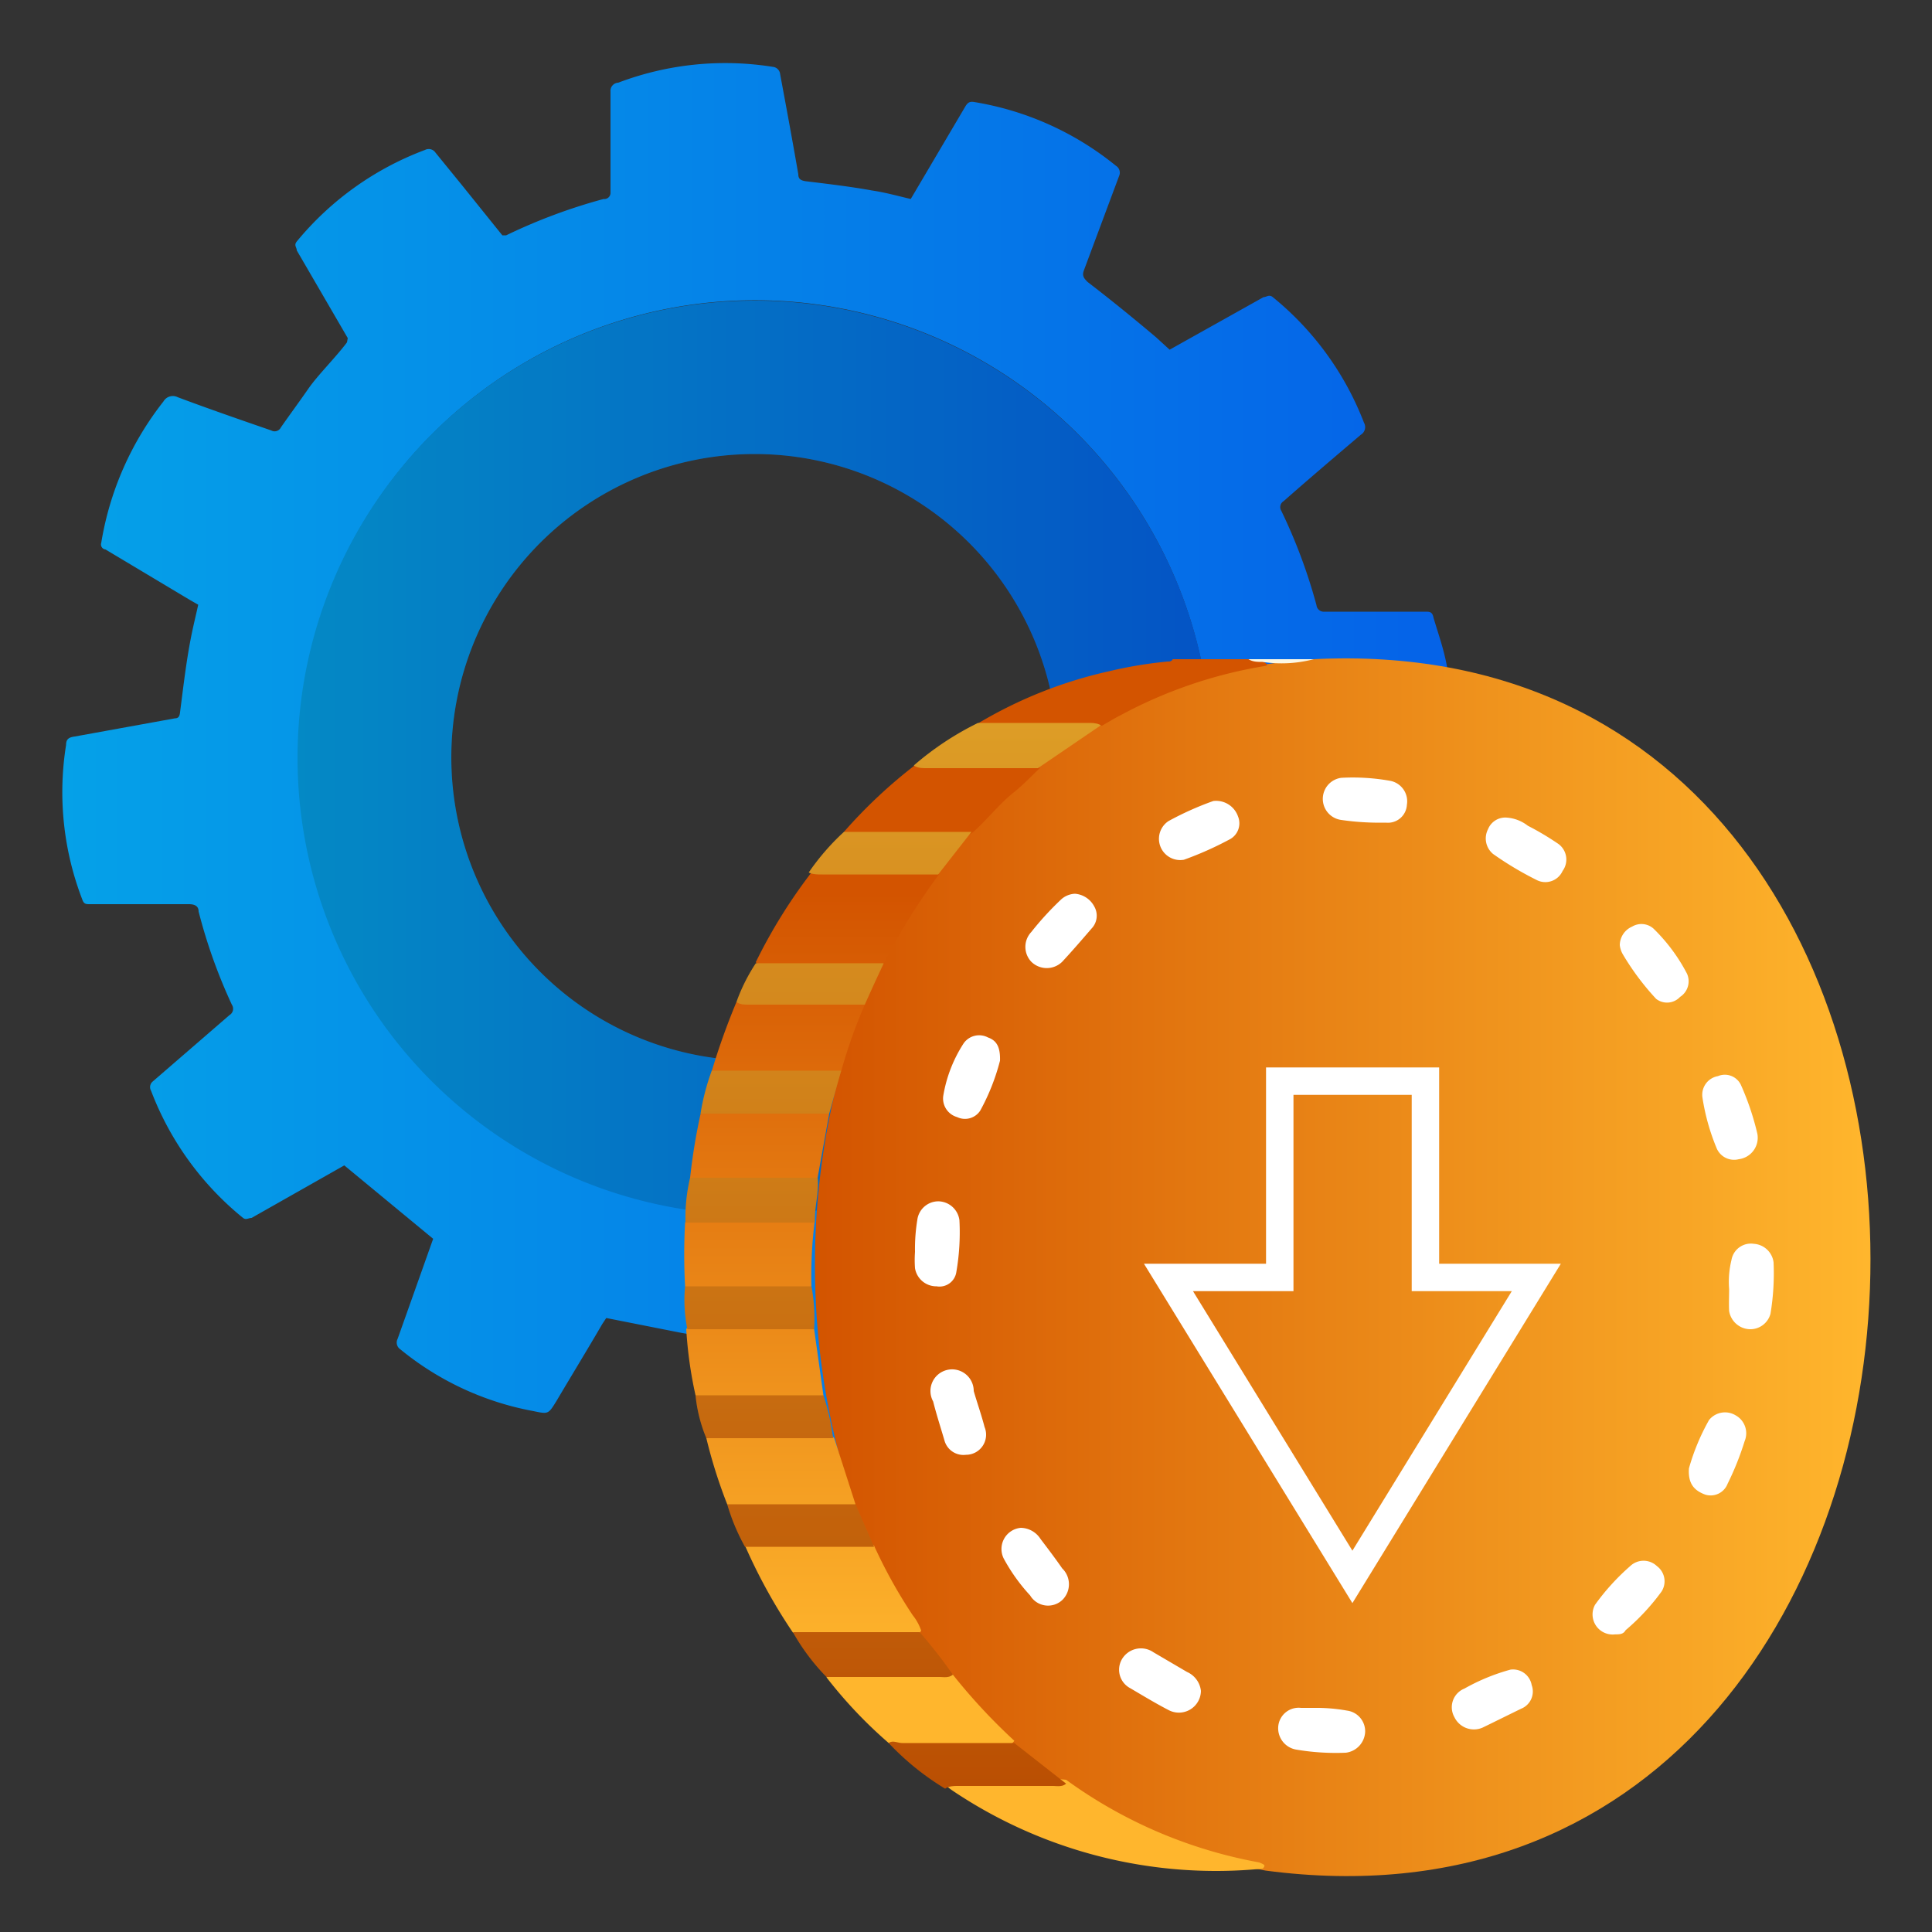 <svg id="Layer_1" data-name="Layer 1" xmlns="http://www.w3.org/2000/svg" xmlns:xlink="http://www.w3.org/1999/xlink" viewBox="0 0 50 50"><rect x="0" y="0" width="50" height="50" fill="#333333" stroke="none"/><defs><style>.cls-1{fill:url(#linear-gradient);}.cls-2{fill:url(#linear-gradient-2);}.cls-3{opacity:0.15;}.cls-4{fill:url(#linear-gradient-3);}.cls-5{fill:url(#linear-gradient-4);}.cls-6{fill:#fdf8e4;}.cls-7{fill:url(#linear-gradient-5);}.cls-8{fill:url(#linear-gradient-6);}.cls-9{fill:url(#linear-gradient-7);}.cls-10{fill:url(#linear-gradient-8);}.cls-11{fill:url(#linear-gradient-9);}.cls-12{fill:url(#linear-gradient-10);}.cls-13{fill:url(#linear-gradient-11);}.cls-14{fill:url(#linear-gradient-12);}.cls-15{fill:url(#linear-gradient-13);}.cls-16{fill:url(#linear-gradient-14);}.cls-17{fill:url(#linear-gradient-15);}.cls-18{fill:url(#linear-gradient-16);}.cls-19{fill:url(#linear-gradient-17);}.cls-20{fill:url(#linear-gradient-18);}.cls-21{fill:url(#linear-gradient-19);}.cls-22{fill:url(#linear-gradient-20);}.cls-23{fill:url(#linear-gradient-21);}.cls-24{fill:url(#linear-gradient-22);}.cls-25{fill:url(#linear-gradient-23);}.cls-26{fill:url(#linear-gradient-24);}.cls-27{opacity:0.13;}.cls-28{fill:#fff;}.cls-29{fill:none;stroke:#fff;stroke-miterlimit:10;stroke-width:0.71px;}</style><linearGradient id="linear-gradient" x1="1.61" y1="19.62" x2="37.62" y2="19.62" gradientUnits="userSpaceOnUse"><stop offset="0" stop-color="#05a1e8"/><stop offset="1" stop-color="#0562e8"/></linearGradient><linearGradient id="linear-gradient-2" x1="7.71" y1="19.6" x2="31.36" y2="19.6" xlink:href="#linear-gradient"/><linearGradient id="linear-gradient-3" x1="21.08" y1="32.8" x2="48.37" y2="32.8" gradientUnits="userSpaceOnUse"><stop offset="0" stop-color="#d35400"/><stop offset="1" stop-color="#ffb62d"/></linearGradient><linearGradient id="linear-gradient-4" x1="29.03" y1="23.11" x2="29.03" y2="43.34" xlink:href="#linear-gradient-3"/><linearGradient id="linear-gradient-5" x1="21.92" y1="23.11" x2="21.92" y2="43.34" xlink:href="#linear-gradient-3"/><linearGradient id="linear-gradient-6" x1="28.59" y1="23.11" x2="28.59" y2="43.34" xlink:href="#linear-gradient-3"/><linearGradient id="linear-gradient-7" x1="21.54" y1="23.11" x2="21.54" y2="43.34" xlink:href="#linear-gradient-3"/><linearGradient id="linear-gradient-8" x1="20.4" y1="23.11" x2="20.4" y2="43.34" xlink:href="#linear-gradient-3"/><linearGradient id="linear-gradient-9" x1="20.21" y1="23.11" x2="20.21" y2="43.34" xlink:href="#linear-gradient-3"/><linearGradient id="linear-gradient-10" x1="19.57" y1="23.11" x2="19.57" y2="43.34" xlink:href="#linear-gradient-3"/><linearGradient id="linear-gradient-11" x1="23.82" y1="23.11" x2="23.82" y2="43.34" xlink:href="#linear-gradient-3"/><linearGradient id="linear-gradient-12" x1="24.35" y1="23.11" x2="24.35" y2="43.34" xlink:href="#linear-gradient-3"/><linearGradient id="linear-gradient-13" x1="19.66" y1="23.11" x2="19.66" y2="43.34" xlink:href="#linear-gradient-3"/><linearGradient id="linear-gradient-14" x1="19.4" y1="23.11" x2="19.4" y2="43.34" xlink:href="#linear-gradient-3"/><linearGradient id="linear-gradient-15" x1="26.09" y1="48.35" x2="26.09" y2="18.09" xlink:href="#linear-gradient-3"/><linearGradient id="linear-gradient-16" x1="22.59" y1="48.35" x2="22.59" y2="18.09" xlink:href="#linear-gradient-3"/><linearGradient id="linear-gradient-17" x1="19.45" y1="48.35" x2="19.45" y2="18.09" xlink:href="#linear-gradient-3"/><linearGradient id="linear-gradient-18" x1="23.06" y1="48.35" x2="23.06" y2="18.09" xlink:href="#linear-gradient-3"/><linearGradient id="linear-gradient-19" x1="25.29" y1="48.35" x2="25.29" y2="18.09" xlink:href="#linear-gradient-3"/><linearGradient id="linear-gradient-20" x1="19.95" y1="48.35" x2="19.95" y2="18.09" xlink:href="#linear-gradient-3"/><linearGradient id="linear-gradient-21" x1="19.81" y1="48.35" x2="19.81" y2="18.09" xlink:href="#linear-gradient-3"/><linearGradient id="linear-gradient-22" x1="20.72" y1="48.35" x2="20.72" y2="18.09" xlink:href="#linear-gradient-3"/><linearGradient id="linear-gradient-23" x1="20.97" y1="48.35" x2="20.97" y2="18.09" xlink:href="#linear-gradient-3"/><linearGradient id="linear-gradient-24" x1="19.41" y1="48.35" x2="19.41" y2="18.09" xlink:href="#linear-gradient-3"/></defs><path class="cls-1" d="M20.94,37.61H20c-.26,0-.52-.08-.79-.1-.11,0-.15-.06-.18-.18-.15-.86-.31-1.73-.46-2.59,0-.12-.06-.16-.19-.17a4.57,4.57,0,0,1-.82-.09l-1.87-.37-.1.15c-.39.67-.8,1.34-1.19,2-.21.34-.21.34-.59.26a7.6,7.6,0,0,1-3.45-1.6.21.21,0,0,1-.07-.27h0l.21-.59.71-2-2.3-1.9-2.4,1.36c-.08,0-.14.06-.22,0a7.81,7.81,0,0,1-2.38-3.29A.19.19,0,0,1,3.94,28l2-1.73A.19.19,0,0,0,6,26H6a13.84,13.84,0,0,1-.86-2.41c0-.14-.1-.19-.25-.19H2.32c-.09,0-.15,0-.19-.12a7.72,7.72,0,0,1-.42-4c0-.16.08-.2.23-.22l2.59-.47c.1,0,.12-.07.13-.16.07-.54.13-1.06.22-1.59s.16-.78.25-1.19l-.21-.12L2.73,14.22a.13.13,0,0,1-.11-.17,8,8,0,0,1,1.61-3.66.28.28,0,0,1,.37-.11c.8.3,1.61.58,2.42.86a.18.18,0,0,0,.25-.08h0c.23-.33.46-.64.71-1s.7-.8,1-1.2L9,8.75,7.68,6.48c0-.08-.08-.13,0-.23A7.87,7.87,0,0,1,11,3.88a.21.21,0,0,1,.27.07l.7.86L13,6.09h.1a14.44,14.44,0,0,1,2.52-.94A.16.16,0,0,0,15.8,5V2.37A.21.21,0,0,1,16,2.14a7.81,7.81,0,0,1,4-.41.21.21,0,0,1,.19.19c.16.86.32,1.72.47,2.59,0,.12.06.16.19.18.58.07,1.17.14,1.72.24.34.05.66.14,1,.22l1.41-2.39c.06-.1.11-.14.23-.12a7.81,7.81,0,0,1,3.67,1.65.21.21,0,0,1,.08.27h0L28.05,7c-.05.14,0,.2.1.3.6.46,1.19.94,1.77,1.43l.35.32L32.7,7.69c.08,0,.14-.08.24,0a7.79,7.79,0,0,1,2.36,3.25.23.23,0,0,1-.08.31h0c-.66.56-1.33,1.13-2,1.72a.18.18,0,0,0-.06.25v0a14,14,0,0,1,.91,2.44.19.19,0,0,0,.21.17h2.6c.12,0,.19,0,.22.16.11.37.24.74.32,1.12s.13.76.19,1.14v1a6,6,0,0,1-.1.74.19.19,0,0,1-.18.19l-2.59.47c-.12,0-.18.06-.19.2a6.37,6.37,0,0,1-.12,1.07c-.1.56-.22,1.11-.33,1.67l.14.09L36.48,25a.15.15,0,0,1,.14.18,7.83,7.83,0,0,1-1.68,3.73.18.18,0,0,1-.25.06l-2.45-.86c-.15-.05-.21,0-.3.1-.47.6-1,1.19-1.44,1.78-.1.12-.21.23-.31.34l1.36,2.43c.05.08.09.14,0,.24a7.79,7.79,0,0,1-3.27,2.36.2.2,0,0,1-.28-.07c-.56-.67-1.13-1.33-1.72-2a.19.19,0,0,0-.25-.06h0a12.91,12.91,0,0,1-2.39.87c-.15,0-.22.09-.22.27V37c0,.12,0,.19-.16.23-.38.09-.75.23-1.14.32S21.32,37.55,20.94,37.61Zm-1.42-6.22A11.81,11.81,0,1,0,7.73,19.57,11.82,11.82,0,0,0,19.52,31.39Z"/><path class="cls-2" d="M19.53,7.78A11.83,11.83,0,1,0,31.36,19.6,11.82,11.82,0,0,0,19.53,7.78Zm0,19.67a7.85,7.85,0,1,1,7.85-7.85A7.85,7.85,0,0,1,19.53,27.45Z"/><path class="cls-3" d="M19.53,7.78A11.83,11.83,0,1,0,31.36,19.6,11.82,11.82,0,0,0,19.53,7.78Zm0,19.67a7.85,7.85,0,1,1,7.85-7.85A7.85,7.85,0,0,1,19.53,27.45Z"/><path class="cls-4" d="M34,17.06c20-1,18.8,34-1.25,31.35C16.63,45.54,17.39,18.13,34,17.06Z"/><path class="cls-5" d="M25.33,18.71a11.48,11.48,0,0,1,3.38-1.34,11.06,11.06,0,0,1,1.51-.25c.05,0,.1,0,.13-.06h2c.11.08.26,0,.36.07s.12.09,0,.11A11.94,11.94,0,0,0,29,18.51c-.16.08-.32.18-.48.27a23.2,23.2,0,0,1-2.89.06A.31.31,0,0,1,25.33,18.71Z"/><path class="cls-6" d="M32.67,17.13c-.12,0-.25,0-.36-.07H34A3.29,3.29,0,0,1,32.67,17.13Z"/><path class="cls-7" d="M19.56,24.9A13.72,13.72,0,0,1,21,22.58a1.32,1.32,0,0,1,.44-.08h2.45c.15,0,.31,0,.41.13a16.54,16.54,0,0,0-1.41,2.27.48.48,0,0,1-.39.13H19.94C19.8,25,19.65,25.05,19.56,24.9Z"/><path class="cls-8" d="M32.68,48.36a12.22,12.22,0,0,1-8-2,1.84,1.84,0,0,1-.22-.17c0-.19.16-.2.28-.19a19.38,19.38,0,0,1,2.85.06,12.22,12.22,0,0,0,5,2.14C32.73,48.26,32.76,48.27,32.68,48.36Z"/><path class="cls-9" d="M20.52,42.25A14.16,14.16,0,0,1,19.28,40c.08-.13.22-.13.35-.13h2.59a.71.71,0,0,1,.4.13,12.91,12.91,0,0,0,1,1.8,1.31,1.31,0,0,1,.22.4c-.08.14-.22.14-.35.14-.84,0-1.69,0-2.53,0A.7.7,0,0,1,20.52,42.25Z"/><path class="cls-10" d="M18.42,27.72a18.1,18.1,0,0,1,.64-1.79c.07,0,.12-.05.18-.05q1.46,0,2.91,0a.28.28,0,0,1,.23.12,13.54,13.54,0,0,0-.61,1.72.46.46,0,0,1-.37.13H18.78C18.64,27.85,18.51,27.85,18.42,27.72Z"/><path class="cls-11" d="M18.82,38.93a13,13,0,0,1-.54-1.71c.09-.14.22-.13.36-.14h2.59a.41.41,0,0,1,.36.14l.55,1.71c-.08.13-.22.13-.35.13H19.18A.45.45,0,0,1,18.82,38.93Z"/><path class="cls-12" d="M18,36.11a10.83,10.83,0,0,1-.24-1.71c.08-.14.22-.13.35-.13.87,0,1.73,0,2.6,0a.4.4,0,0,1,.36.13l.24,1.71c-.08.14-.22.13-.35.13h-2.6A.42.42,0,0,1,18,36.11Z"/><path class="cls-13" d="M23,45.11a11.78,11.78,0,0,1-1.61-1.7c.08-.14.22-.14.35-.14.84,0,1.68,0,2.53,0a2.66,2.66,0,0,1,.39.07,15.12,15.12,0,0,0,1.59,1.71c-.09.14-.23.13-.36.14H23.45A1.7,1.7,0,0,1,23,45.11Z"/><path class="cls-14" d="M21.84,21.53a13,13,0,0,1,1.83-1.72,9.93,9.93,0,0,1,1.89-.06c.31,0,.63,0,1,0,.13,0,.27,0,.35.13-.21.2-.41.41-.64.6-.4.31-.7.71-1.08,1.05a.54.54,0,0,1-.42.13q-1.24,0-2.49,0C22.09,21.66,21.94,21.68,21.84,21.53Z"/><path class="cls-15" d="M17.86,30.48a15.33,15.33,0,0,1,.27-1.65.47.47,0,0,1,.39-.14c.86,0,1.73,0,2.59,0,.13,0,.27,0,.35.13l-.3,1.66a.43.43,0,0,1-.36.13H18.21C18.08,30.61,17.94,30.61,17.86,30.48Z"/><path class="cls-16" d="M17.73,33.29a15.14,15.14,0,0,1,0-1.65.38.38,0,0,1,.36-.13c.88,0,1.75,0,2.63,0a.4.4,0,0,1,.36.13A11.38,11.38,0,0,0,21,33.29a.43.43,0,0,1-.35.14h-2.6A.43.43,0,0,1,17.73,33.29Z"/><path class="cls-17" d="M26.86,19.88H24c-.12,0-.25,0-.35-.07a7.72,7.72,0,0,1,1.66-1.1h2.83c.12,0,.25,0,.35.06Z"/><path class="cls-18" d="M24.66,43.34c-.11.09-.23.06-.35.06H21.39a5.5,5.5,0,0,1-.87-1.16l3.28,0A13.16,13.16,0,0,1,24.66,43.34Z"/><path class="cls-19" d="M21.09,31.64H17.74a4.53,4.53,0,0,1,.12-1.16h3.3C21.2,30.87,21.07,31.25,21.09,31.64Z"/><path class="cls-20" d="M21.84,21.53h3.3l-.86,1.1c-1,0-2,0-3,0-.12,0-.25,0-.35-.05A6.16,6.16,0,0,1,21.84,21.53Z"/><path class="cls-21" d="M23,45.11c.1-.08.23,0,.35,0h2.9l1.34,1.05c-.1.09-.23.06-.35.06H24.81c-.12,0-.25,0-.35.07A6.91,6.91,0,0,1,23,45.11Z"/><path class="cls-22" d="M21.46,28.82H18.13a6,6,0,0,1,.29-1.11h3.35C21.66,28.09,21.56,28.46,21.46,28.82Z"/><path class="cls-23" d="M18,36.11h3.31a6,6,0,0,1,.25,1.11H18.28A3.88,3.88,0,0,1,18,36.11Z"/><path class="cls-24" d="M18.82,38.93h3.32l.48,1.1H19.28A5.33,5.33,0,0,1,18.82,38.93Z"/><path class="cls-25" d="M22.38,26h-3c-.11,0-.23,0-.32-.07a4.68,4.68,0,0,1,.5-1h3.31C22.71,25.27,22.54,25.64,22.38,26Z"/><path class="cls-26" d="M17.73,33.29H21a4.61,4.61,0,0,1,.07,1.11H17.79A3.77,3.77,0,0,1,17.73,33.29Z"/><path class="cls-27" d="M26.86,19.88H24c-.12,0-.25,0-.35-.07a7.72,7.72,0,0,1,1.66-1.1h2.83c.12,0,.25,0,.35.06Z"/><path class="cls-27" d="M24.66,43.34c-.11.09-.23.06-.35.06H21.39a5.5,5.5,0,0,1-.87-1.16l3.28,0A13.16,13.16,0,0,1,24.66,43.34Z"/><path class="cls-27" d="M21.09,31.64H17.74a4.53,4.53,0,0,1,.12-1.16h3.3C21.2,30.87,21.07,31.25,21.09,31.64Z"/><path class="cls-27" d="M21.84,21.53h3.3l-.86,1.1c-1,0-2,0-3,0-.12,0-.25,0-.35-.05A6.16,6.16,0,0,1,21.84,21.53Z"/><path class="cls-27" d="M23,45.11c.1-.08.23,0,.35,0h2.9l1.34,1.05c-.1.09-.23.06-.35.06H24.81c-.12,0-.25,0-.35.07A6.91,6.91,0,0,1,23,45.11Z"/><path class="cls-27" d="M21.46,28.82H18.13a6,6,0,0,1,.29-1.11h3.35C21.66,28.09,21.56,28.46,21.46,28.82Z"/><path class="cls-27" d="M18,36.11h3.31a6,6,0,0,1,.25,1.11H18.28A3.88,3.88,0,0,1,18,36.11Z"/><path class="cls-27" d="M18.82,38.93h3.32l.48,1.1H19.28A5.33,5.33,0,0,1,18.82,38.93Z"/><path class="cls-27" d="M22.38,26h-3c-.11,0-.23,0-.32-.07a4.68,4.68,0,0,1,.5-1h3.31C22.71,25.27,22.54,25.64,22.38,26Z"/><path class="cls-27" d="M17.73,33.29H21a4.61,4.61,0,0,1,.07,1.11H17.79A3.77,3.77,0,0,1,17.73,33.29Z"/><path class="cls-28" d="M34,44.2a4.51,4.51,0,0,1,.86.07.54.54,0,0,1,.47.55.57.57,0,0,1-.5.54,6.12,6.12,0,0,1-1.28-.08.56.56,0,0,1-.47-.59.53.53,0,0,1,.59-.49Z"/><path class="cls-28" d="M41.92,24.46a.53.53,0,0,1,.32-.48.47.47,0,0,1,.55.05,4.57,4.57,0,0,1,.87,1.17.48.48,0,0,1-.18.6.46.46,0,0,1-.62.05A6.72,6.72,0,0,1,42,24.7.61.61,0,0,1,41.92,24.46Z"/><path class="cls-28" d="M39,21.16a1,1,0,0,1,.54.21,7.23,7.23,0,0,1,.76.45.5.5,0,0,1,.14.72.49.49,0,0,1-.68.23,8.5,8.5,0,0,1-1.12-.67.52.52,0,0,1-.13-.64A.48.48,0,0,1,39,21.16Z"/><path class="cls-28" d="M45.48,29.34A.56.56,0,0,1,45,30a.49.49,0,0,1-.58-.3,5.6,5.6,0,0,1-.36-1.29.49.49,0,0,1,.4-.56.46.46,0,0,1,.6.24A7,7,0,0,1,45.48,29.34Z"/><path class="cls-28" d="M27.82,23.13a.62.62,0,0,1,.5.33.48.48,0,0,1-.07.57c-.25.29-.5.58-.76.86a.57.57,0,0,1-.8,0,.56.56,0,0,1,0-.77,7.86,7.86,0,0,1,.78-.85A.57.57,0,0,1,27.82,23.13Z"/><path class="cls-28" d="M31.4,20.73a.6.6,0,0,1,.64.4.47.47,0,0,1-.23.6,8.69,8.69,0,0,1-1.17.52.55.55,0,0,1-.4-1A8,8,0,0,1,31.4,20.73Z"/><path class="cls-28" d="M26.42,39.54a.62.62,0,0,1,.51.29c.19.25.38.5.56.76a.57.57,0,0,1,0,.82.54.54,0,0,1-.83-.12,4.67,4.67,0,0,1-.67-.93A.55.55,0,0,1,26.42,39.54Z"/><path class="cls-28" d="M31.08,43.76a.57.57,0,0,1-.83.5c-.33-.17-.66-.37-1-.57a.54.54,0,0,1-.22-.74.57.57,0,0,1,.82-.19l.87.51A.61.61,0,0,1,31.08,43.76Z"/><path class="cls-28" d="M39.09,43.21a.49.49,0,0,1,.55.4.48.48,0,0,1-.27.61c-.35.17-.69.34-1,.49a.56.56,0,0,1-.73-.27.52.52,0,0,1,.26-.74A5.25,5.25,0,0,1,39.09,43.21Z"/><path class="cls-28" d="M23.68,32.4a4.64,4.64,0,0,1,.06-.83.55.55,0,0,1,.55-.48.56.56,0,0,1,.54.49,6,6,0,0,1-.08,1.34.44.44,0,0,1-.51.37.56.56,0,0,1-.56-.47A2.94,2.94,0,0,1,23.68,32.4Z"/><path class="cls-28" d="M41.77,42.3a.52.52,0,0,1-.49-.77,5.88,5.88,0,0,1,.91-1,.5.5,0,0,1,.69,0,.49.49,0,0,1,.12.66,5.73,5.73,0,0,1-.93,1C42,42.32,41.86,42.29,41.77,42.3Z"/><path class="cls-28" d="M25.88,27.45a5.56,5.56,0,0,1-.51,1.29.47.47,0,0,1-.6.17.5.5,0,0,1-.36-.54A3.57,3.57,0,0,1,24.94,27a.49.49,0,0,1,.63-.15C25.8,26.93,25.89,27.11,25.88,27.45Z"/><path class="cls-28" d="M44.75,33.36a2.36,2.36,0,0,1,.06-.75.51.51,0,0,1,.58-.42.55.55,0,0,1,.51.48A6.41,6.41,0,0,1,45.82,34a.54.54,0,0,1-.54.4.56.56,0,0,1-.53-.47C44.74,33.73,44.75,33.55,44.75,33.36Z"/><path class="cls-28" d="M35.58,21.29a6.78,6.78,0,0,1-.87-.07.55.55,0,0,1,0-1.09,5.48,5.48,0,0,1,1.28.08.54.54,0,0,1,.42.62.49.49,0,0,1-.54.46Z"/><path class="cls-28" d="M25,37.65a.51.51,0,0,1-.56-.38c-.1-.34-.21-.68-.29-1A.56.56,0,1,1,25.2,36c.09.31.2.62.28.93A.52.52,0,0,1,25,37.65Z"/><path class="cls-28" d="M43.71,38a5.66,5.66,0,0,1,.52-1.25.53.53,0,0,1,.69-.12.53.53,0,0,1,.23.67,7.42,7.42,0,0,1-.44,1.1.47.47,0,0,1-.58.28C43.86,38.58,43.68,38.41,43.71,38Z"/><polygon class="cls-29" points="35 40.81 39.76 33.06 36.89 33.06 36.89 27.98 35 27.98 33.12 27.98 33.12 33.06 30.24 33.06 35 40.81"/></svg>
